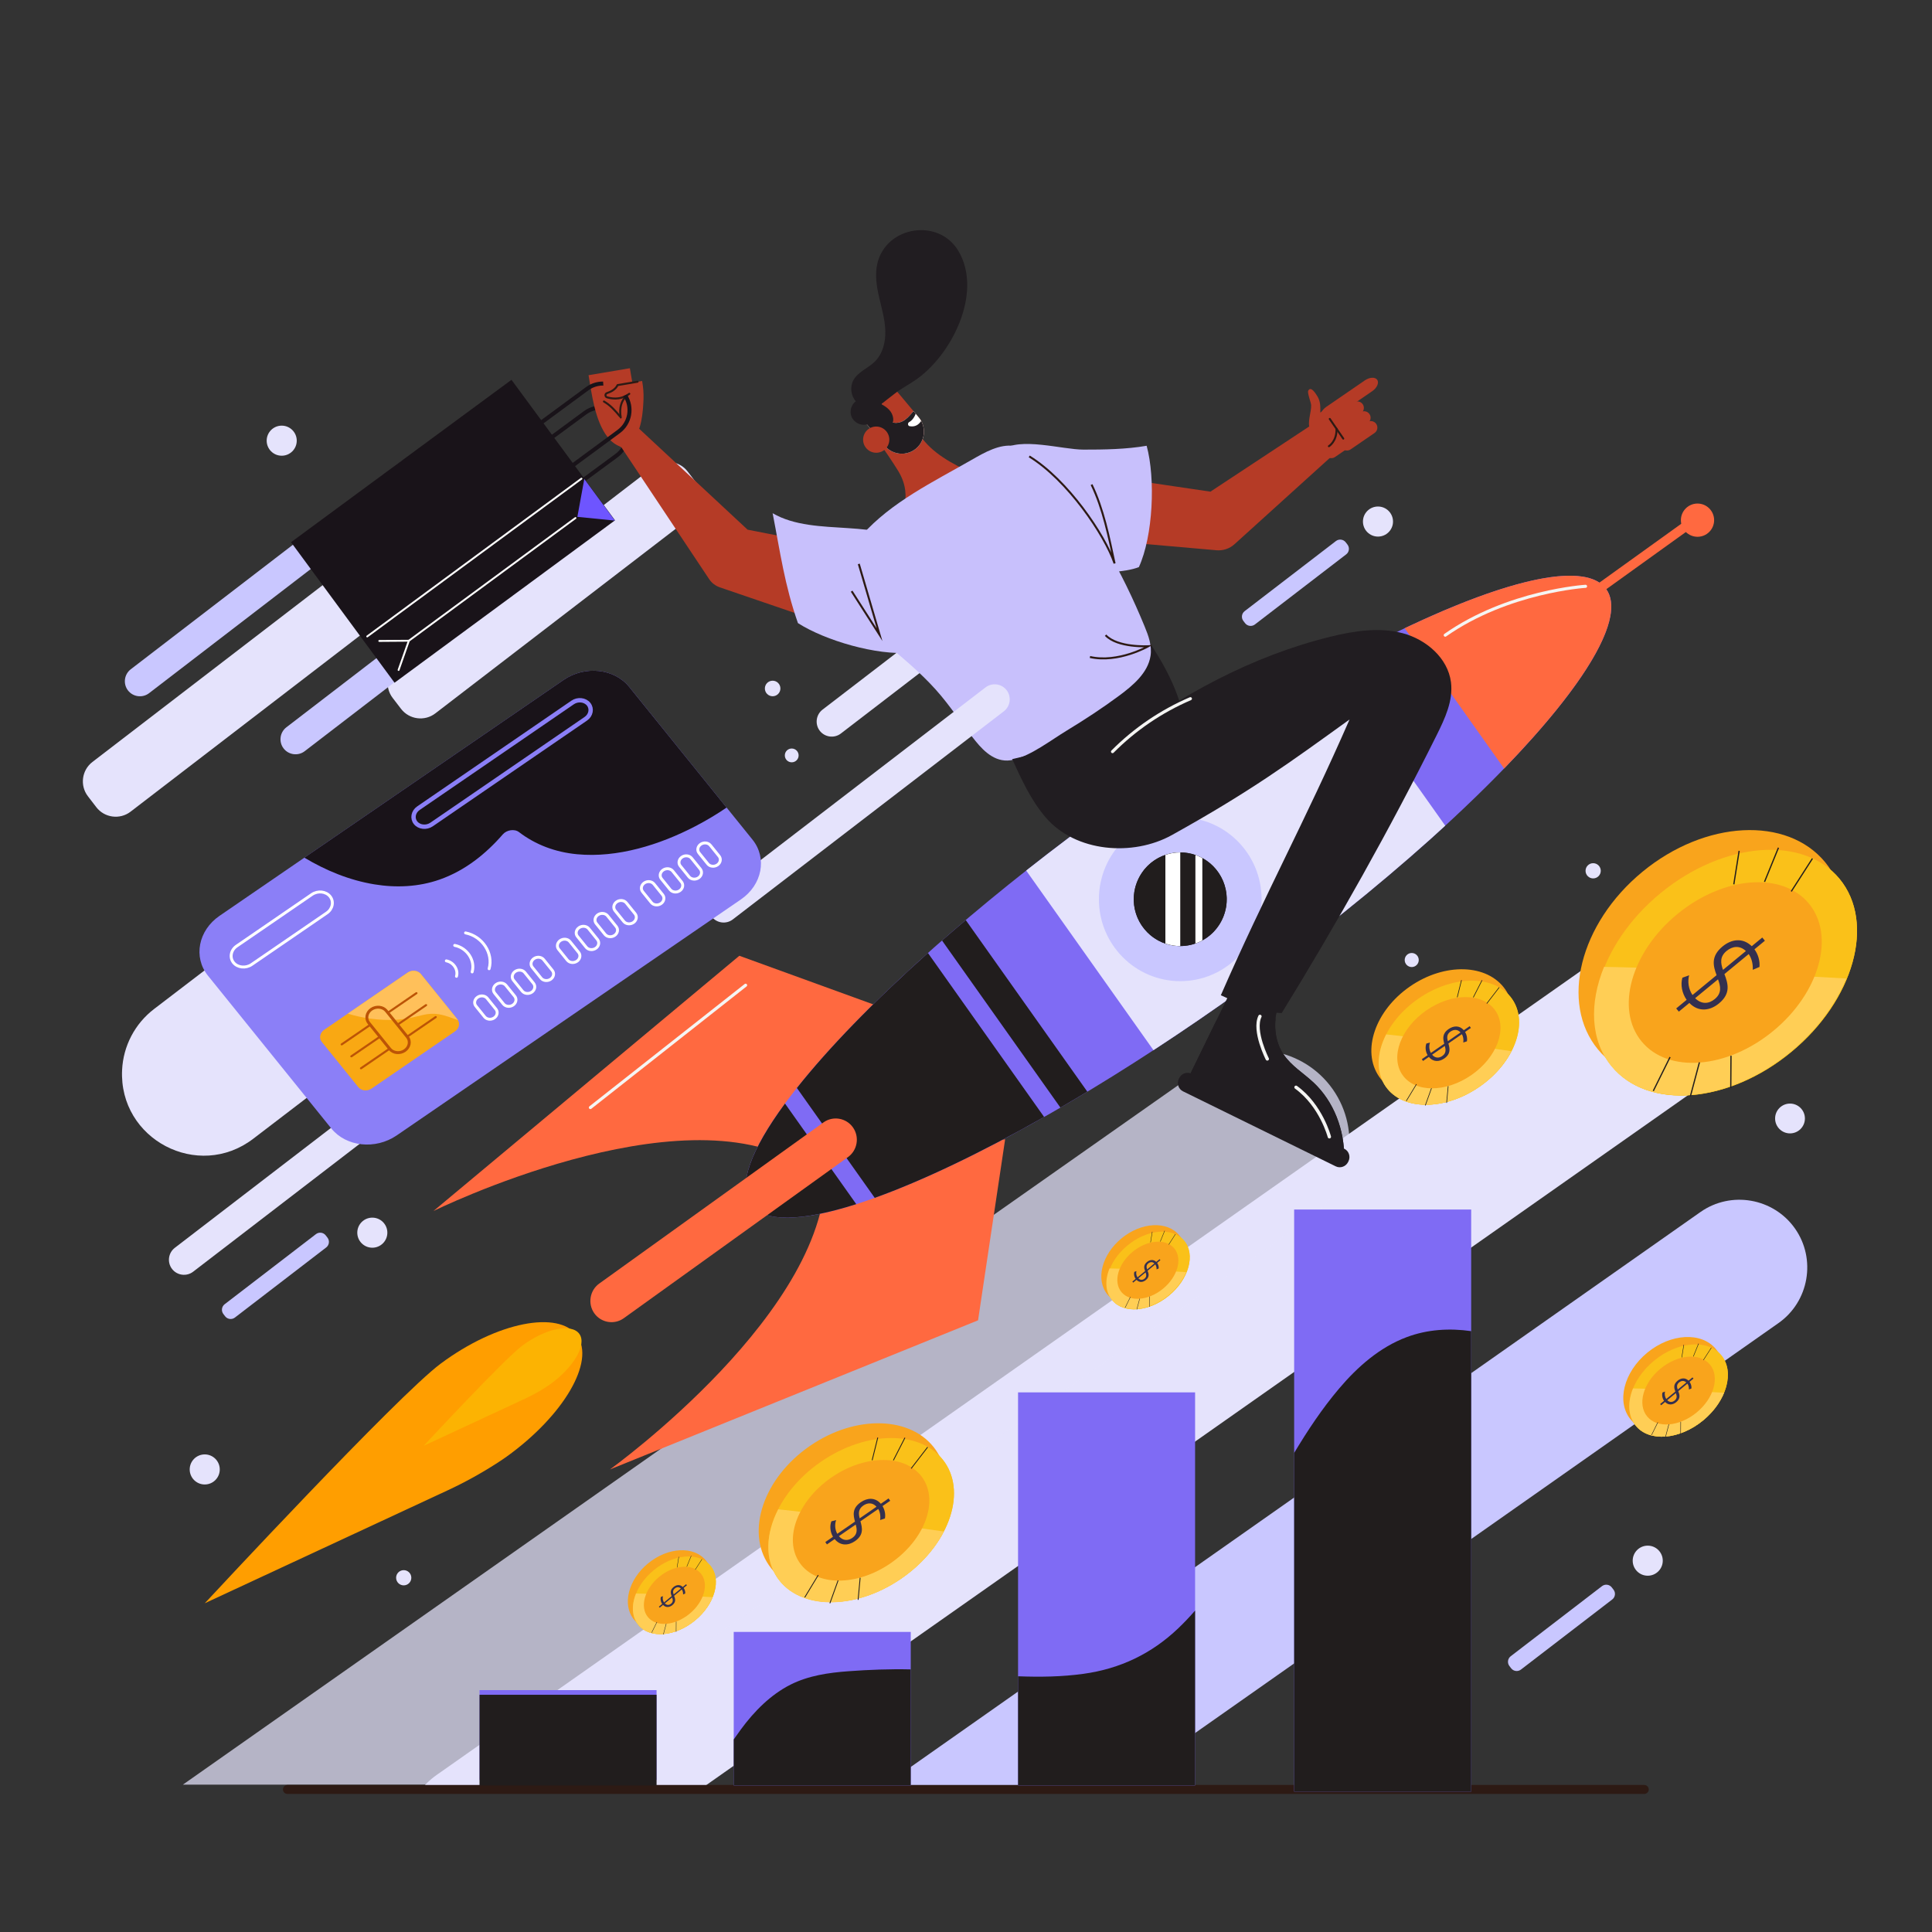 <?xml version="1.0" encoding="utf-8"?>
<!-- Generator: Adobe Illustrator 27.5.0, SVG Export Plug-In . SVG Version: 6.00 Build 0)  -->
<svg version="1.1" xmlns="http://www.w3.org/2000/svg" xmlns:xlink="http://www.w3.org/1999/xlink" x="0px" y="0px"
	 viewBox="0 0 500 500" style="enableBackground:new 0 0 500 500;" xml:space="preserve">
<rect x="0" y="0" width="500" height="500" fill="#333333" stroke="none"/>
<g id="BACKGROUND">
	<rect style="fill: rgba(0,0,0,0);" width="500" height="500"/>
</g>
<g id="OBJECTS">
	<path style="fill:#E5E3FC;" d="M287.766,135.968l-70.15,53.867c-1.7,1.305-4.159,0.982-5.464-0.717v0
		c-1.305-1.7-0.982-4.159,0.717-5.464l70.15-53.867c1.7-1.305,4.159-0.982,5.464,0.717l0,0
		C289.788,132.204,289.465,134.663,287.766,135.968z"/>
	<path style="fill:#E5E3FC;" d="M178.966,133.71l-66.306,50.915c-2.757,2.117-6.744,1.593-8.861-1.163l-2.179-2.838
		c-2.117-2.757-1.593-6.745,1.163-8.862l66.306-50.915c2.757-2.117,6.744-1.593,8.861,1.163l2.179,2.838
		C182.247,127.606,181.723,131.593,178.966,133.71z"/>
	<path style="fill:#E5E3FC;" d="M100.093,159.151l-66.306,50.915c-2.757,2.117-6.745,1.593-8.862-1.163l-2.179-2.838
		c-2.117-2.757-1.593-6.744,1.163-8.861l66.306-50.915c2.757-2.117,6.744-1.593,8.861,1.163l2.179,2.838
		C103.374,153.046,102.85,157.034,100.093,159.151z"/>
	<path style="fill:#C9C7FF;" d="M464.543,317.943L464.543,317.943c-5.554-7.903-16.564-9.826-24.467-4.272l-213.444,149.99h61.092
		L460.272,342.41C468.175,336.856,470.097,325.846,464.543,317.943z"/>
	<path style="fill:#E5E3FC;" d="M461.811,240.072L461.811,240.072c-6.682-9.509-19.93-11.822-29.439-5.14l-319.319,224.39
		c-1.766,1.241-3.283,2.71-4.542,4.338h71.874l276.286-194.15C466.181,262.829,468.493,249.582,461.811,240.072z"/>
	<path style="opacity:0.73;fill:#E5E3FC;" d="M344.921,281.907c-7.546-10.738-22.505-13.35-33.243-5.804L47.329,461.865h83.006
		L339.117,315.15C349.855,307.604,352.467,292.645,344.921,281.907z"/>
	<path style="fill:#E5E3FC;" d="M160.261,195.702c-7.058-9.234-20.388-11.013-29.621-3.955l-90.767,69.382
		c-4.943,3.779-7.97,9.544-8.273,15.759v0c-0.876,17.96,19.653,28.738,33.939,17.818l90.767-69.382
		C165.539,218.265,167.319,204.935,160.261,195.702z"/>
	<path style="fill:none;stroke:#191319;stroke-width:1.048;stroke-linecap:round;stroke-linejoin:round;stroke-miterlimit:10;" d="
		M131.509,130.03L131.509,130.03c-2.243-3.045-1.586-7.371,1.459-9.614l18.469-13.601c3.045-2.243,7.371-1.586,9.614,1.459v0
		c2.243,3.045,1.586,7.371-1.459,9.614l-18.469,13.601C138.078,133.732,133.751,133.075,131.509,130.03z"/>
	<path style="fill:none;stroke:#2D1A14;stroke-width:2.315;stroke-linecap:round;stroke-linejoin:round;stroke-miterlimit:10;" d="
		M74.385,463.111c117.123,0.005,233.914,0.005,351.151,0"/>
	<g>
		<g>
			<g>
				<path style="fill:#FF6940;" d="M235.581,263.415l-44.24-16.064l-79.166,66.061c0,0,63.689-31.386,95.174-12.042L235.581,263.415
					z"/>
				<path style="fill:#FF6940;" d="M260.13,294.836l-7.009,46.864l-95.27,38.591c0,0,57.657-41.437,55.742-78.567L260.13,294.836z"
					/>
				<path style="fill:#7F6BF4;" d="M321.81,255.82c-61.156,43.951-118.265,68.94-127.559,55.821
					c-9.294-13.119,32.742-59.382,93.898-103.333c18.084-12.996,35.809-24.321,52.038-33.514
					c38.704-21.88,68.976-31.546,75.521-22.307s-12.375,34.926-45.507,64.673C356.291,229.625,339.893,242.824,321.81,255.82z"/>
				<path style="fill:#E5E3FC;" d="M298.514,271.787c7.637-4.984,15.432-10.315,23.296-15.967
					c18.083-12.996,34.481-26.195,48.391-38.661c1.299-1.167,2.569-2.325,3.824-3.478l-29.33-41.398
					c-1.491,0.821-2.991,1.653-4.509,2.511c-16.229,9.193-33.954,20.518-52.038,33.514c-7.864,5.652-15.405,11.341-22.568,16.994
					L298.514,271.787z"/>
				<path style="fill:#211D1D;" d="M249.937,238.113c-2.086,1.773-4.144,3.539-6.14,5.29l30.636,43.243
					c2.293-1.332,4.621-2.717,6.964-4.128L249.937,238.113z"/>
				<path style="fill:#211D1D;" d="M226.383,310.007c12.302-4.422,27.302-11.569,43.833-20.941l-30.064-42.434
					c-14.175,12.696-25.764,24.658-33.917,34.936L226.383,310.007z"/>
				<path style="fill:#211D1D;" d="M203.155,285.595c-8.803,11.968-12.311,21.237-8.904,26.046c3.407,4.809,13.25,4.482,27.35-0.009
					L203.155,285.595z"/>
				<path style="fill:#FF6940;" d="M389.257,198.892c20.951-21.638,31.607-39.128,26.451-46.406
					c-5.156-7.278-25.044-2.817-52.173,10.099L389.257,198.892z"/>
				<ellipse style="fill:#C9C7FF;" cx="305.447" cy="232.723" rx="21.05" ry="21.201"/>
				<ellipse style="fill:#211D1D;" cx="305.447" cy="232.723" rx="12.03" ry="12.116"/>
				<path style="fill:#211D1D;" d="M312.433,242.584c-0.413,0.296-0.836,0.561-1.269,0.8c-0.583,0.317-1.181,0.582-1.795,0.79
					c-1.274,0.452-2.6,0.67-3.92,0.665c-1.31,0-2.61-0.213-3.849-0.639c-2.316-0.779-4.421-2.281-5.948-4.437
					c-3.859-5.45-2.6-13.015,2.806-16.901c0.99-0.712,2.048-1.247,3.141-1.616c1.249-0.431,2.554-0.639,3.849-0.639
					c1.336,0,2.662,0.224,3.92,0.665c0.619,0.213,1.217,0.473,1.795,0.795c1.568,0.847,2.971,2.063,4.075,3.621
					C319.098,231.133,317.845,238.698,312.433,242.584z"/>
				<g>
					<path style="fill:#FF9E00;" d="M131.101,376.985c14.8-10.637,22.981-24.649,18.271-31.296
						c-4.71-6.647-20.708-3.649-35.327,7.223c-11.217,8.342-60.289,61.205-60.289,61.205l-0.771,0.811l1.012-0.471l61.904-28.78
						c4.279-1.99,8.601-4.356,12.815-7.081C129.594,378.028,130.417,377.477,131.101,376.985z"/>
					<path style="fill:#FCB302;" d="M142.306,358.309c6.188-4.447,9.608-10.305,7.639-13.085c-1.969-2.779-8.658-1.526-14.77,3.02
						c-4.69,3.488-25.207,25.59-25.207,25.59l-0.322,0.339l0.423-0.197l25.882-12.033c1.789-0.832,3.596-1.821,5.358-2.961
						C141.676,358.745,142.019,358.515,142.306,358.309z"/>
				</g>
				<path style="fill:#FF6940;" d="M407.799,156.676L407.799,156.676c-0.386-0.544-0.259-1.308,0.281-1.696l27.518-19.777
					c0.541-0.389,1.298-0.261,1.684,0.284l0,0c0.386,0.544,0.259,1.307-0.281,1.696l-27.518,19.777
					C408.942,157.348,408.185,157.22,407.799,156.676z"/>
				<path style="fill:#FFFFFF;" d="M305.449,220.607v24.232c-1.31,0-2.61-0.213-3.849-0.639v-22.954
					C302.849,220.815,304.154,220.607,305.449,220.607z"/>
				<path style="fill:#FFFFFF;" d="M311.164,222.067v21.317c-0.583,0.317-1.181,0.582-1.795,0.79v-22.902
					C309.988,221.485,310.587,221.745,311.164,222.067z"/>
				<path style="fill:#FF6940;" d="M443.615,134.618c0,2.376-1.926,4.301-4.301,4.301c-2.375,0-4.301-1.926-4.301-4.301
					c0-2.375,1.926-4.301,4.301-4.301C441.689,130.317,443.615,132.243,443.615,134.618z"/>
			</g>
			<path style="fill:#FF6940;" d="M153.8,339.873L153.8,339.873c-1.747-2.466-1.173-5.923,1.275-7.682l58.037-41.709
				c2.448-1.759,5.88-1.182,7.627,1.284l0,0c1.747,2.466,1.173,5.923-1.275,7.682l-58.037,41.709
				C158.979,342.917,155.547,342.339,153.8,339.873z"/>
		</g>
		<g>
			<g>
				<path style="fill:#B53B26;" d="M226.763,113.782c1.446,1.456,4.477,6.151,5.626,7.995c2.359,3.787,2.115,7.146,1.708,8.786
					c2.124,0.767,6.51-0.377,8.634-1.142c2.124-0.766,3.965-2.291,5.111-4.236c0.313-0.531,0.574-1.089,0.836-1.647
					c0.321-0.684,0.641-1.368,0.962-2.053c-5.049-2.434-10.049-5.524-12.541-10.544c-1.31,0.571-3.288,1.197-4.598,1.769
					c-0.568,0.248-1.141,0.499-1.639,0.868C230.071,114.163,227.659,113.375,226.763,113.782z"/>
				<path style="fill:#211D21;" d="M292.792,159.811c0.157,0.268,18.573,22.316,12.471,35.012
					c-4.822,10.033-12.05,20.995-24.049,18.692c-8.611-1.653-14.743-11.898-19.61-19.164L292.792,159.811z"/>
				<path style="fill:#C8C0FC;" d="M286.168,141.663c3.858,6.534,7.172,13.419,10.061,20.461c0.988,2.406,1.943,4.964,1.524,7.646
					c-0.686,4.384-4.527,7.608-8.071,10.236c-4.39,3.257-8.967,6.249-13.638,9.085c-4.103,2.49-9.057,6.349-13.71,7.512
					c-4.356,1.088-7.529-1.941-9.846-4.797c-3.585-4.42-6.567-9.176-10.389-13.414c-3.982-4.414-8.631-8.255-13.213-12.092
					c-2.824-2.365-5.744-4.679-7.943-7.601c-2.199-2.922-5.19,4.204-4.676,0.416c0.491-3.617,4.244-17.756,6.807-20.636
					c7.62-8.56,18.376-13.724,28.38-19.464c3.46-1.985,7.275-4.159,11.025-3.602c2.859,0.425,5.046,2.373,6.982,4.321
					C275.98,126.293,281.477,133.719,286.168,141.663z"/>
			</g>
			<g>
				<path style="fill:#2D201B;" d="M225.784,106.369c1.58-0.814,3.458-0.032,4.287,1.371c0.83,1.402,0.815,3.237,0.513,4.961
					c-1.76-1.095-3.221-2.132-4.981-3.227c-0.661-0.411-1.405-1.049-1.152-1.864C224.595,107.151,225.357,106.589,225.784,106.369z"
					/>
				<path style="fill:#B53B26;" d="M237.957,108.257c0.038,0.05,0.074,0.1,0.11,0.151c0.018,0.026,0.036,0.052,0.054,0.078
					c0.011,0.016,0.022,0.032,0.033,0.049c0.034,0.05,0.066,0.1,0.097,0.15c0.009,0.015,0.019,0.03,0.028,0.046
					c0.045,0.074,0.089,0.15,0.13,0.226c0.044,0.081,0.086,0.162,0.126,0.245c0.014,0.029,0.028,0.058,0.041,0.088
					c0.008,0.018,0.016,0.035,0.024,0.054c0.033,0.071,0.063,0.142,0.091,0.215c0.071,0.175,0.132,0.352,0.184,0.532
					c0.013,0.043,0.025,0.087,0.036,0.13c0.104,0.392,0.165,0.792,0.185,1.194c0.004,0.087,0.006,0.174,0.007,0.26
					c0,0.047-0.001,0.093-0.001,0.14c-0.002,0.077-0.005,0.155-0.01,0.232c-0.011,0.189-0.032,0.377-0.062,0.564
					c-0.014,0.087-0.03,0.174-0.048,0.261c-0.073,0.354-0.179,0.7-0.318,1.036c-0.104,0.253-0.228,0.499-0.37,0.737
					c-0.031,0.052-0.063,0.104-0.096,0.155c-0.023,0.036-0.047,0.072-0.071,0.108c-0.013,0.02-0.026,0.039-0.039,0.059
					c-0.013,0.018-0.025,0.036-0.038,0.053c-0.04,0.057-0.081,0.113-0.123,0.168c-0.251,0.329-0.542,0.633-0.871,0.909
					c-0.073,0.06-0.145,0.118-0.22,0.175c-0.837,0.632-1.801,1-2.785,1.113c-1.854,0.213-3.779-0.478-5.059-2.009l-0.868-1.039
					l-2.553-3.056l-0.799-0.955l-1.102-1.319c-0.06-0.073-0.119-0.146-0.175-0.221c-0.028-0.037-0.055-0.074-0.082-0.112
					c-0.022-0.03-0.043-0.059-0.063-0.09c-0.021-0.03-0.042-0.061-0.061-0.091c-0.005-0.007-0.01-0.015-0.015-0.022
					c-0.013-0.019-0.025-0.038-0.037-0.057c-0.015-0.022-0.029-0.045-0.043-0.068c-0.009-0.013-0.017-0.028-0.026-0.042
					c-0.021-0.034-0.041-0.068-0.06-0.102c-0.017-0.029-0.033-0.058-0.049-0.087c-0.01-0.017-0.019-0.034-0.029-0.052
					c-0.037-0.068-0.072-0.137-0.106-0.206c-0.02-0.039-0.038-0.079-0.056-0.118c-0.017-0.036-0.033-0.073-0.049-0.11
					c-0.016-0.036-0.031-0.072-0.046-0.109c0-0.001-0.001-0.002-0.001-0.003c-0.015-0.036-0.029-0.073-0.044-0.11
					c-0.014-0.037-0.028-0.074-0.042-0.112c-0.013-0.037-0.027-0.075-0.039-0.112c-0.026-0.076-0.05-0.153-0.072-0.23
					c-0.004-0.015-0.008-0.03-0.012-0.044c-0.018-0.064-0.035-0.128-0.051-0.192c-0.004-0.015-0.007-0.03-0.011-0.045
					c-0.016-0.067-0.03-0.134-0.044-0.201c-0.002-0.011-0.004-0.021-0.006-0.032c-0.384-1.982,0.289-4.114,1.941-5.494
					c1.857-1.552,4.432-1.719,6.44-0.615c0.604,0.332,1.156,0.778,1.623,1.337l5.322,6.368
					C237.841,108.106,237.9,108.181,237.957,108.257z"/>
			</g>
			<g>
				<path style="fill:#211D21;" d="M229.426,108.507c-0.672-0.524-1.15-1.446-1.305-2.311c-0.748-0.238-1.576-0.219-2.337,0.172
					c-0.428,0.22-1.189,0.782-1.332,1.24c-0.254,0.816,0.491,1.453,1.152,1.864c1.76,1.095,3.22,2.133,4.98,3.227
					c0.206-1.177,0.27-2.403,0.031-3.511C230.188,109.022,229.784,108.786,229.426,108.507z"/>
				<path style="fill:#FFFFFF;" d="M237.957,108.257c-0.057-0.076-0.117-0.151-0.178-0.225l-1.357-1.624
					c-0.514,0.549-0.975,1.147-1.524,1.664c-0.801,0.754-1.595,1.233-2.694,1.354c-1.009,0.111-1.999-0.312-2.777-0.919
					c-0.773-0.603-1.29-1.733-1.354-2.694c-0.058-0.87,0.256-2.152,0.919-2.777c0.71-0.669,1.269-1.475,1.993-2.132
					c0.094-0.109,0.195-0.206,0.297-0.302c-0.145-0.098-0.294-0.19-0.447-0.273c-2.008-1.104-4.582-0.937-6.44,0.615
					c-1.651,1.38-2.325,3.512-1.941,5.494c0.002,0.011,0.004,0.021,0.006,0.032c0.014,0.067,0.028,0.134,0.044,0.201
					c0.004,0.015,0.007,0.03,0.011,0.045c0.016,0.064,0.033,0.128,0.051,0.192c0.004,0.015,0.008,0.03,0.012,0.044
					c0.023,0.077,0.046,0.154,0.072,0.23c0.013,0.038,0.026,0.076,0.039,0.113c0.014,0.038,0.028,0.075,0.042,0.112
					c0.015,0.037,0.029,0.073,0.044,0.11c0,0.001,0.001,0.002,0.001,0.003c0.015,0.036,0.03,0.073,0.046,0.109
					c0.016,0.037,0.032,0.074,0.049,0.11c0.018,0.039,0.037,0.079,0.056,0.118c0.033,0.07,0.068,0.138,0.106,0.206
					c0.009,0.018,0.019,0.035,0.028,0.052c0.016,0.029,0.032,0.059,0.049,0.087c0.02,0.034,0.04,0.068,0.06,0.102
					c0.008,0.014,0.017,0.028,0.026,0.042c0.014,0.023,0.028,0.046,0.043,0.068c0.012,0.019,0.024,0.038,0.037,0.057
					c0.004,0.007,0.009,0.015,0.015,0.022c0.02,0.031,0.04,0.062,0.061,0.091c0.02,0.03,0.041,0.06,0.063,0.09
					c0.027,0.037,0.055,0.075,0.082,0.112c0.056,0.074,0.115,0.148,0.175,0.221l1.102,1.319l0.799,0.955l2.553,3.056l0.868,1.039
					c1.279,1.531,3.205,2.222,5.059,2.009c0.984-0.113,1.949-0.48,2.785-1.113c0.074-0.056,0.147-0.114,0.22-0.175
					c0.329-0.275,0.62-0.58,0.871-0.909c0.043-0.055,0.083-0.111,0.123-0.168c0.013-0.018,0.025-0.035,0.038-0.053
					c0.013-0.019,0.027-0.039,0.039-0.059c0.025-0.035,0.048-0.072,0.071-0.108c0.033-0.051,0.065-0.102,0.096-0.155
					c0.142-0.238,0.265-0.484,0.37-0.737c0.139-0.335,0.245-0.682,0.318-1.036c0.018-0.086,0.034-0.173,0.048-0.261
					c0.03-0.187,0.051-0.375,0.062-0.564c0.005-0.077,0.008-0.154,0.01-0.232c0.001-0.047,0.001-0.093,0.001-0.14
					c0-0.086-0.003-0.173-0.007-0.26c-0.02-0.401-0.081-0.801-0.185-1.194c-0.012-0.043-0.024-0.087-0.036-0.13
					c-0.052-0.18-0.113-0.358-0.184-0.532c-0.029-0.073-0.059-0.144-0.092-0.215c-0.008-0.018-0.016-0.036-0.024-0.054
					c-0.014-0.029-0.027-0.058-0.042-0.088c-0.04-0.082-0.082-0.164-0.126-0.245c-0.041-0.076-0.085-0.151-0.13-0.226
					c-0.009-0.015-0.019-0.03-0.028-0.046c-0.031-0.051-0.063-0.101-0.097-0.15c-0.01-0.017-0.022-0.033-0.033-0.049
					c-0.018-0.026-0.036-0.052-0.054-0.078C238.032,108.357,237.995,108.307,237.957,108.257z"/>
				<path style="fill:#211D21;" d="M238.912,110.22c-0.012-0.043-0.024-0.087-0.036-0.13c-0.052-0.18-0.113-0.357-0.184-0.532
					c-0.029-0.073-0.059-0.144-0.092-0.215c-0.008-0.018-0.016-0.036-0.025-0.054c-0.013-0.029-0.027-0.058-0.041-0.088
					c-0.04-0.082-0.082-0.164-0.126-0.245c-0.004-0.007-0.008-0.013-0.011-0.02c-0.637,0.984-1.576,1.627-2.993,1.36
					c-0.489-0.092-0.541-0.815-0.136-1.04c0.6-0.333,1.023-0.82,1.359-1.414c0.139-0.246,0.254-0.502,0.352-0.767l-0.558-0.667
					c-0.514,0.549-0.975,1.147-1.524,1.664c-0.801,0.755-1.595,1.233-2.695,1.354c-1.009,0.111-1.999-0.312-2.777-0.919
					c-0.773-0.603-1.29-1.733-1.354-2.694c-0.058-0.87,0.255-2.152,0.919-2.777c0.71-0.669,1.269-1.475,1.993-2.132
					c0.094-0.109,0.195-0.206,0.297-0.302c-0.145-0.098-0.294-0.19-0.447-0.273c-2.008-1.104-4.582-0.937-6.44,0.615
					c-1.651,1.38-2.325,3.512-1.941,5.494c0.002,0.011,0.004,0.021,0.006,0.032c0.014,0.067,0.028,0.134,0.044,0.201
					c0.004,0.015,0.007,0.03,0.011,0.045c0.016,0.064,0.033,0.128,0.051,0.192c0.004,0.015,0.008,0.03,0.012,0.044
					c0.022,0.077,0.046,0.154,0.072,0.23c0.013,0.038,0.026,0.075,0.039,0.113c0.014,0.037,0.028,0.075,0.042,0.112
					c0.014,0.037,0.029,0.073,0.044,0.11c0,0.001,0.001,0.002,0.001,0.003c0.015,0.036,0.03,0.073,0.046,0.109
					c0.016,0.037,0.033,0.073,0.049,0.11c0.018,0.039,0.037,0.079,0.056,0.118c0.034,0.07,0.069,0.138,0.106,0.206
					c0.009,0.018,0.019,0.035,0.029,0.052c0.016,0.029,0.032,0.059,0.049,0.087c0.02,0.035,0.04,0.069,0.06,0.102
					c0.009,0.014,0.017,0.028,0.026,0.042c0.014,0.023,0.028,0.046,0.043,0.068c0.012,0.019,0.024,0.038,0.036,0.057
					c0.004,0.007,0.009,0.015,0.015,0.022c0.02,0.031,0.04,0.062,0.061,0.091c0.02,0.03,0.041,0.06,0.063,0.09
					c0.027,0.037,0.055,0.075,0.082,0.112c0.056,0.074,0.115,0.148,0.175,0.221l1.102,1.319l0.799,0.955l2.553,3.056l0.868,1.039
					c1.279,1.531,3.205,2.222,5.059,2.009c0.984-0.113,1.949-0.48,2.785-1.113c0.074-0.056,0.147-0.114,0.22-0.174
					c0.329-0.276,0.62-0.58,0.871-0.909c0.043-0.055,0.083-0.111,0.123-0.168c0.013-0.018,0.025-0.035,0.038-0.053
					c0.014-0.019,0.027-0.039,0.039-0.059c0.025-0.035,0.048-0.072,0.071-0.108c0.033-0.051,0.065-0.102,0.096-0.155
					c0.142-0.238,0.265-0.484,0.369-0.737c0.139-0.335,0.245-0.682,0.319-1.036c0.018-0.087,0.034-0.173,0.048-0.26
					c0.03-0.187,0.051-0.375,0.062-0.564c0.005-0.077,0.008-0.155,0.01-0.232c0.001-0.047,0.001-0.093,0.001-0.14
					c-0.001-0.086-0.003-0.173-0.007-0.26C239.078,111.013,239.016,110.613,238.912,110.22z"/>
			</g>
			<g>
				<g>
					<path style="fill:#B53B26;" d="M224.62,165.106l-37.005-12.65l-1.317-0.45c-1.181-0.404-2.135-1.174-2.777-2.139
						l-23.557-35.376c-0.978-1.469-0.58-3.453,0.889-4.431c1.256-0.837,2.891-0.665,3.949,0.321l31.106,28.963l-4.094-2.589
						l38.38,7.508c5.861,1.146,9.683,6.827,8.536,12.688c-1.146,5.861-6.827,9.683-12.688,8.536
						C225.574,165.395,225.061,165.253,224.62,165.106z"/>
				</g>
				<path style="fill:#B53B26;" d="M163.365,113.848c2.753-1.56,3.056-7.736,3.174-10.504c0.07-1.649-0.087-3.137-0.355-4.752
					l-2.542,0.428l-0.628-3.724L152.319,97.1c0.793,4.706,1.652,11.893,4.949,16.044c1.998,2.515,4.483,2.917,7.117,3.663
					L163.365,113.848z"/>
				
					<path style="fill:none;stroke:#2D1A14;stroke-width:0.514;stroke-linecap:round;stroke-linejoin:round;stroke-miterlimit:10;" d="
					M165.001,98.791l-5.173,0.872c-0.49,1.058-1.589,1.692-2.75,2.075c-0.525,0.173-0.501,0.938,0.031,1.091
					c1.959,0.565,3.94,0.427,5.752-0.916c-2.151,1.358-2.654,3.806-2.212,6.133"/>
				
					<path style="fill:none;stroke:#2D1A14;stroke-width:0.514;stroke-linecap:round;stroke-linejoin:round;stroke-miterlimit:10;" d="
					M160.422,107.736c-1.221-1.468-2.465-2.877-4.123-3.826"/>
			</g>
			<g>
				<path style="fill:#B53B26;" d="M291.844,124.078l23.975,3.539l-5.407,1.503l34.032-22.456c1.992-1.314,4.672-0.765,5.986,1.227
					c1.191,1.805,0.85,4.176-0.707,5.583l-30.229,27.362c-1.316,1.191-3.007,1.708-4.647,1.57l-0.76-0.067l-24.142-2.118
					c-4.473-0.392-7.781-4.337-7.389-8.81c0.392-4.473,4.337-7.781,8.81-7.389C291.52,124.035,291.695,124.057,291.844,124.078z"/>
			</g>
			<path style="fill:#C8C0FC;" d="M237.928,142.318c-9.816-8.883-26.784-2.989-37.97-9.497c1.98,10.152,3.079,18.544,6.55,28.438
				c7.142,4.557,20.397,8.391,28.922,7.652C239.054,161.981,245.286,152.727,237.928,142.318z"/>
			<path style="fill:#C8C0FC;" d="M259.373,116.467c4.494-3.462,15.556-0.118,20.988-0.107c5.367,0.01,11.156-0.085,16.391-0.996
				c2.312,8.465,1.681,23.341-2.012,31.405c-6.903,2.718-26.975,1.201-33.259-0.888L259.373,116.467z"/>
			<path style="fill:none;stroke:#2D1A14;stroke-width:0.514;stroke-miterlimit:10;" d="M266.366,118.116
				c9.939,6.107,19.549,20.291,22.089,27.701c-1.472-6.846-2.91-14.113-5.958-20.405"/>
			<path style="fill:none;stroke:#2D1A14;stroke-width:0.514;stroke-miterlimit:10;" d="M282.077,170.027
				c7.337,1.656,15.103-2.779,15.103-2.779s-7.987,0.441-11.056-2.864"/>
			<polyline style="fill:none;stroke:#2D1A14;stroke-width:0.514;stroke-miterlimit:10;" points="220.404,152.996 227.624,164.26 
				222.253,145.943 			"/>
			<g>
				<path style="fill:#B53B26;" d="M339.02,110.931c-0.768-1.44,0.377-4.371,0.306-6.055c-0.029-0.707-1.042-3.21-0.759-3.757
					c0.684-1.321,1.923,0.722,2.349,1.404c0.863,1.381,0.798,2.725,0.78,4.254l7.531-5.168l6.585,9.597l-10.319,7.081
					c-1.95,1.338-5.469-2.307-4.606-4.893C340.225,112.767,339.472,111.78,339.02,110.931z"/>
				<path style="fill:#B53B26;" d="M345.162,108.075l9.973-6.843c1.237-0.849,1.818-2.17,1.292-2.937l0,0
					c-0.526-0.767-1.968-0.7-3.205,0.149l-9.973,6.843c-1.237,0.849-1.818,2.17-1.292,2.937l0,0
					C342.483,108.991,343.925,108.924,345.162,108.075z"/>
				<path style="fill:#B53B26;" d="M346.054,111.208l6.182-4.242c0.767-0.526,0.964-1.584,0.437-2.351l0,0
					c-0.526-0.767-1.584-0.964-2.351-0.438l-6.182,4.242c-0.767,0.526-0.964,1.584-0.438,2.351l0,0
					C344.23,111.537,345.287,111.734,346.054,111.208z"/>
				<path style="fill:#B53B26;" d="M347.801,113.753l6.182-4.242c0.767-0.526,0.964-1.584,0.437-2.351l0,0
					c-0.526-0.767-1.584-0.964-2.351-0.438l-6.182,4.242c-0.767,0.526-0.964,1.584-0.437,2.351l0,0
					C345.976,114.082,347.034,114.279,347.801,113.753z"/>
				<path style="fill:#B53B26;" d="M349.548,116.299l6.182-4.242c0.767-0.526,0.964-1.584,0.438-2.351l0,0
					c-0.526-0.767-1.584-0.964-2.351-0.437l-6.182,4.242c-0.767,0.526-0.964,1.584-0.437,2.351l0,0
					C347.723,116.628,348.781,116.825,349.548,116.299z"/>
			</g>
			
				<line style="fill:none;stroke:#2D1A14;stroke-width:0.514;stroke-linecap:round;stroke-linejoin:round;stroke-miterlimit:10;" x1="344.141" y1="108.42" x2="347.635" y2="113.511"/>
			
				<path style="fill:none;stroke:#2D1A14;stroke-width:0.514;stroke-linecap:round;stroke-linejoin:round;stroke-miterlimit:10;" d="
				M343.916,115.479c0,0,2.077-1.238,1.972-4.514"/>
			<path style="fill:#B53B26;" d="M224.16,115.957c1.202,1.438,3.341,1.629,4.779,0.428c1.438-1.202,1.629-3.341,0.428-4.779
				c-1.202-1.438-3.341-1.629-4.779-0.428C223.15,112.38,222.958,114.52,224.16,115.957z"/>
			<path style="fill:#211D21;" d="M231.165,108.379c0.047,0.542-0.062,1.179-0.535,1.447c-0.759,0.431-1.584-0.406-2.404-0.705
				c-1.407-0.514-2.853,0.629-4.342,0.799c-1.464,0.167-2.985-0.744-3.528-2.114c-0.543-1.37-0.06-3.076,1.122-3.957
				c-1.295-1.462-1.553-3.752-0.614-5.466c1.186-2.166,3.798-3.079,5.553-4.816c2.07-2.048,2.805-5.135,2.701-8.044
				c-0.104-2.91-0.942-5.734-1.595-8.572c-0.653-2.837-1.124-5.804-0.491-8.646c2.18-9.789,15.945-12.04,21.054-3.275
				c6.366,10.919-1.96,27.181-11.387,33.478c-1.408,0.94-2.883,1.77-4.294,2.704c-0.396,0.262-4.323,3.377-4.333,3.372
				C229.609,105.418,230.997,106.457,231.165,108.379z"/>
		</g>
		<path style="fill:#211D21;" d="M261.956,196.459c2.406,5.277,4.86,10.629,8.625,15.04c7.778,9.111,22.641,10.202,32.702,4.614
			c20.434-11.349,30.683-18.885,45.978-29.912c-11.433,26.182-21.874,45.184-33.307,71.366c5.03,2.379,10.192,4.428,15.754,4.615
			c14.263-23.194,27.986-47.583,40.116-71.96c2.136-4.292,4.295-8.919,3.685-13.674c-0.801-6.242-6.404-11.058-12.486-12.67
			c-6.083-1.612-12.543-0.604-18.655,0.892c-20.276,4.962-39.002,15.158-55.663,27.734
			C281.257,190.934,269.388,194.817,261.956,196.459z"/>
		<g>
			<path style="fill:#211D21;" d="M332.601,256.731c-3.268,4.816-3.459,11.607-0.454,16.095c2.037,3.042,5.228,4.913,7.852,7.384
				c5.119,4.821,8.044,12.16,7.868,19.734l-40.788-20.032l14.261-29.21L332.601,256.731z"/>
			<path style="fill:#211D21;" d="M339.999,280.21c-2.623-2.471-5.814-4.341-7.852-7.384c-1.742-2.601-2.41-5.975-2.028-9.29
				c-1.438,0.885-2.858,1.805-4.331,2.615c-1.426,0.785-2.935,1.483-4.502,1.715c-1.575,0.233-3.075-0.132-4.307-1.077
				c-0.908-0.696-1.613-1.641-2.183-2.683l-7.717,15.806l40.788,20.032C348.044,292.37,345.118,285.031,339.999,280.21z"/>
			<path style="fill:#211D21;" d="M345.689,301.849l-39.535-19.416c-1.177-0.578-1.661-2.034-1.074-3.236l0.09-0.185
				c0.587-1.201,2.03-1.711,3.207-1.133l39.535,19.416c1.177,0.578,1.661,2.034,1.074,3.236l-0.09,0.185
				C348.31,301.918,346.866,302.428,345.689,301.849z"/>
			
				<path style="fill:none;stroke:#F5F5F3;stroke-width:0.863;stroke-linecap:round;stroke-linejoin:round;stroke-miterlimit:10;" d="
				M344.04,294.205c0,0-2.113-8.113-8.636-12.822"/>
			
				<path style="fill:none;stroke:#F5F5F3;stroke-width:0.863;stroke-linecap:round;stroke-linejoin:round;stroke-miterlimit:10;" d="
				M327.976,274.053c0,0-3.707-7.279-1.902-11.019"/>
		</g>
		
			<path style="fill:none;stroke:#F5F5F3;stroke-width:0.8;stroke-linecap:round;stroke-linejoin:round;stroke-miterlimit:10;" d="
			M308.076,180.82c-7.514,3.222-14.4,7.902-20.16,13.703"/>
		
			<path style="fill:none;stroke:#F5F5F3;stroke-width:0.8;stroke-linecap:round;stroke-linejoin:round;stroke-miterlimit:10;" d="
			M410.34,151.737c0,0-20.076,1.247-36.314,12.647"/>
		
			<line style="fill:none;stroke:#F5F5F3;stroke-width:0.8;stroke-linecap:round;stroke-linejoin:round;stroke-miterlimit:10;" x1="152.788" y1="286.634" x2="192.964" y2="254.975"/>
	</g>
	<path style="fill:#C9C7FF;" d="M149.007,140.541l-70.15,53.867c-1.7,1.305-4.159,0.982-5.464-0.717l0,0
		c-1.305-1.7-0.982-4.159,0.717-5.464l70.15-53.867c1.7-1.305,4.159-0.982,5.464,0.717h0
		C151.029,136.777,150.707,139.236,149.007,140.541z"/>
	<path style="fill:#C9C7FF;" d="M108.729,125.528l-70.15,53.867c-1.7,1.305-4.159,0.982-5.464-0.717l0,0
		c-1.305-1.7-0.982-4.159,0.717-5.464l70.15-53.867c1.7-1.305,4.159-0.982,5.464,0.717l0,0
		C110.752,121.764,110.429,124.223,108.729,125.528z"/>
	<path style="fill:#C9C7FF;" d="M348.394,143.469l-23.631,18.146c-0.788,0.605-1.927,0.455-2.531-0.332l-0.451-0.587
		c-0.605-0.788-0.455-1.927,0.332-2.531l23.631-18.146c0.788-0.605,1.927-0.455,2.531,0.332l0.451,0.587
		C349.331,141.725,349.181,142.865,348.394,143.469z"/>
	<path style="fill:#C9C7FF;" d="M417.248,413.94l-23.631,18.146c-0.788,0.605-1.927,0.455-2.531-0.332l-0.451-0.587
		c-0.605-0.788-0.455-1.927,0.332-2.531l23.631-18.146c0.788-0.605,1.927-0.455,2.531,0.332l0.451,0.587
		C418.185,412.197,418.036,413.336,417.248,413.94z"/>
	<path style="fill:#C9C7FF;" d="M84.421,322.838L60.79,340.984c-0.787,0.605-1.927,0.455-2.531-0.332l-0.451-0.587
		c-0.605-0.788-0.455-1.927,0.332-2.531l23.631-18.146c0.788-0.605,1.927-0.455,2.531,0.332l0.451,0.587
		C85.358,321.094,85.208,322.233,84.421,322.838z"/>
	<path style="fill:#E5E3FC;" d="M120.135,275.251l-70.15,53.867c-1.7,1.305-4.159,0.982-5.464-0.717l0,0
		c-1.305-1.7-0.982-4.159,0.717-5.464l70.15-53.867c1.7-1.305,4.159-0.982,5.464,0.717l0,0
		C122.158,271.487,121.835,273.946,120.135,275.251z"/>
	<path style="fill:#E5E3FC;" d="M259.797,184.082l-70.15,53.867c-1.7,1.305-4.159,0.983-5.464-0.717l0,0
		c-1.305-1.7-0.982-4.159,0.717-5.464l70.15-53.867c1.7-1.305,4.159-0.982,5.464,0.717l0,0
		C261.819,180.318,261.496,182.777,259.797,184.082z"/>
	<g>
		<g>
			<path style="fill:#8B7FF7;" d="M191.741,232.78l-89.056,61.053c-5.511,3.778-13.106,2.968-16.963-1.81l-31.899-39.515
				c-3.857-4.778-2.516-11.715,2.995-15.493l89.056-61.053c5.511-3.778,13.106-2.968,16.963,1.81l31.899,39.515
				C198.593,222.066,197.252,229.002,191.741,232.78z"/>
			<path style="fill:#191319;" d="M96.938,228.877c5.562,0.909,11.367,0.671,16.835-1.245c6.614-2.318,11.986-6.674,16.361-11.706
				c0.987-1.135,2.994-1.487,4.183-0.579c4.254,3.247,9.361,5.191,15.018,5.729c10.457,0.995,21.394-2.439,30.641-7.259
				c2.766-1.442,5.476-3.051,8.068-4.819l-25.208-31.227c-3.857-4.778-11.452-5.589-16.963-1.81l-67.102,46.002
				C84.311,225.279,90.414,227.81,96.938,228.877z"/>
			<path style="fill:#F9A813;" d="M117.748,266.926l-21.572,14.789c-1.121,0.768-2.666,0.604-3.45-0.368l-9.433-11.685
				c-0.785-0.972-0.512-2.383,0.609-3.151l21.572-14.789c1.121-0.768,2.666-0.604,3.45,0.368l9.433,11.685
				C119.142,264.746,118.869,266.157,117.748,266.926z"/>
			<path style="fill:#FFC05A;" d="M92.708,263.047c4.191,0.942,8.945,1.287,13.308,0.427c2.567-0.506,4.801-1.441,7.443-1.004
				c1.79,0.296,3.422,0.942,5.071,1.556c-0.051-0.086-0.106-0.171-0.171-0.252l-9.433-11.685c-0.785-0.972-2.329-1.137-3.45-0.368
				l-15.462,10.6C90.96,262.626,91.889,262.863,92.708,263.047z"/>
			
				<path style="fill:none;stroke:#BC5406;stroke-width:0.753;stroke-linecap:round;stroke-linejoin:round;stroke-miterlimit:10;" d="
				M104.745,271.885L104.745,271.885c-1.249,0.856-2.986,0.671-3.861-0.412l-5.45-6.751c-0.874-1.083-0.567-2.67,0.682-3.526l0,0
				c1.249-0.856,2.986-0.671,3.861,0.412l5.45,6.751C106.3,269.442,105.994,271.029,104.745,271.885z"/>
			<g>
				<path style="fill:#BC5406;" d="M95.921,265.481l-7.3,5.005c-0.134,0.092-0.32,0.072-0.414-0.044h0
					c-0.094-0.116-0.061-0.286,0.073-0.378l7.3-5.005c0.134-0.092,0.32-0.072,0.414,0.044l0,0
					C96.088,265.219,96.055,265.389,95.921,265.481z"/>
				<path style="fill:#BC5406;" d="M98.419,268.575l-7.3,5.005c-0.134,0.092-0.32,0.072-0.414-0.044l0,0
					c-0.094-0.116-0.061-0.286,0.073-0.378l7.3-5.005c0.134-0.092,0.32-0.072,0.414,0.044l0,0
					C98.585,268.313,98.552,268.483,98.419,268.575z"/>
				<path style="fill:#BC5406;" d="M100.916,271.669l-7.3,5.005c-0.134,0.092-0.32,0.072-0.414-0.044l0,0
					c-0.094-0.116-0.061-0.286,0.073-0.378l7.3-5.005c0.134-0.092,0.32-0.072,0.414,0.044l0,0
					C101.083,271.408,101.05,271.578,100.916,271.669z"/>
			</g>
			<g>
				<path style="fill:#BC5406;" d="M107.926,257.251l-7.3,5.005c-0.134,0.092-0.32,0.072-0.414-0.044l0,0
					c-0.094-0.116-0.061-0.286,0.073-0.378l7.3-5.005c0.134-0.092,0.32-0.072,0.414,0.044l0,0
					C108.092,256.99,108.059,257.159,107.926,257.251z"/>
				<path style="fill:#BC5406;" d="M110.423,260.345l-7.3,5.005c-0.134,0.092-0.32,0.072-0.414-0.044l0,0
					c-0.094-0.116-0.061-0.286,0.073-0.378l7.3-5.005c0.134-0.092,0.32-0.072,0.414,0.044l0,0
					C110.59,260.084,110.557,260.254,110.423,260.345z"/>
				<path style="fill:#BC5406;" d="M112.921,263.439l-7.3,5.005c-0.134,0.092-0.32,0.072-0.414-0.044l0,0
					c-0.094-0.116-0.061-0.286,0.073-0.378l7.3-5.005c0.134-0.092,0.32-0.072,0.414,0.044l0,0
					C113.088,263.178,113.055,263.348,112.921,263.439z"/>
			</g>
			<g>
				
					<path style="fill:none;stroke:#FFFFFF;stroke-width:0.753;stroke-linecap:round;stroke-linejoin:round;stroke-miterlimit:10;" d="
					M127.909,263.432L127.909,263.432c-0.803,0.551-1.92,0.431-2.482-0.265l-2.271-2.813c-0.562-0.696-0.365-1.716,0.438-2.267l0,0
					c0.803-0.55,1.92-0.431,2.482,0.265l2.271,2.813C128.91,261.862,128.712,262.882,127.909,263.432z"/>
				
					<path style="fill:none;stroke:#FFFFFF;stroke-width:0.753;stroke-linecap:round;stroke-linejoin:round;stroke-miterlimit:10;" d="
					M132.776,260.096L132.776,260.096c-0.803,0.551-1.92,0.431-2.482-0.265l-2.271-2.813c-0.562-0.696-0.365-1.716,0.438-2.267l0,0
					c0.803-0.551,1.92-0.431,2.482,0.265l2.271,2.813C133.776,258.525,133.579,259.545,132.776,260.096z"/>
				
					<path style="fill:none;stroke:#FFFFFF;stroke-width:0.753;stroke-linecap:round;stroke-linejoin:round;stroke-miterlimit:10;" d="
					M137.643,256.759L137.643,256.759c-0.803,0.551-1.92,0.431-2.482-0.265l-2.271-2.813c-0.562-0.696-0.365-1.716,0.438-2.267l0,0
					c0.803-0.55,1.92-0.431,2.482,0.265l2.271,2.813C138.643,255.189,138.446,256.209,137.643,256.759z"/>
				
					<path style="fill:none;stroke:#FFFFFF;stroke-width:0.753;stroke-linecap:round;stroke-linejoin:round;stroke-miterlimit:10;" d="
					M142.51,253.423L142.51,253.423c-0.803,0.551-1.92,0.431-2.482-0.265l-2.271-2.813c-0.562-0.696-0.365-1.716,0.438-2.267l0,0
					c0.803-0.55,1.92-0.431,2.482,0.265l2.271,2.813C143.51,251.852,143.313,252.872,142.51,253.423z"/>
			</g>
			<g>
				
					<path style="fill:none;stroke:#FFFFFF;stroke-width:0.753;stroke-linecap:round;stroke-linejoin:round;stroke-miterlimit:10;" d="
					M149.323,248.752L149.323,248.752c-0.803,0.55-1.92,0.431-2.482-0.265l-2.271-2.813c-0.562-0.696-0.365-1.716,0.438-2.267l0,0
					c0.803-0.55,1.92-0.431,2.482,0.265l2.271,2.813C150.323,247.181,150.126,248.201,149.323,248.752z"/>
				
					<path style="fill:none;stroke:#FFFFFF;stroke-width:0.753;stroke-linecap:round;stroke-linejoin:round;stroke-miterlimit:10;" d="
					M154.19,245.415L154.19,245.415c-0.803,0.55-1.92,0.431-2.482-0.265l-2.271-2.813c-0.562-0.696-0.365-1.716,0.438-2.267l0,0
					c0.803-0.551,1.92-0.431,2.482,0.265l2.271,2.813C155.19,243.845,154.993,244.865,154.19,245.415z"/>
				
					<path style="fill:none;stroke:#FFFFFF;stroke-width:0.753;stroke-linecap:round;stroke-linejoin:round;stroke-miterlimit:10;" d="
					M159.057,242.079L159.057,242.079c-0.803,0.551-1.92,0.431-2.482-0.265l-2.271-2.813c-0.562-0.696-0.365-1.716,0.438-2.267l0,0
					c0.803-0.55,1.92-0.431,2.482,0.265l2.271,2.813C160.057,240.508,159.86,241.529,159.057,242.079z"/>
				
					<path style="fill:none;stroke:#FFFFFF;stroke-width:0.753;stroke-linecap:round;stroke-linejoin:round;stroke-miterlimit:10;" d="
					M163.923,238.743L163.923,238.743c-0.803,0.551-1.92,0.431-2.482-0.265l-2.271-2.813c-0.562-0.696-0.365-1.716,0.438-2.267l0,0
					c0.803-0.551,1.92-0.431,2.482,0.265l2.271,2.813C164.923,237.172,164.726,238.192,163.923,238.743z"/>
			</g>
			<g>
				
					<path style="fill:none;stroke:#FFFFFF;stroke-width:0.753;stroke-linecap:round;stroke-linejoin:round;stroke-miterlimit:10;" d="
					M171.061,233.849L171.061,233.849c-0.803,0.55-1.92,0.431-2.482-0.265l-2.271-2.813c-0.562-0.696-0.365-1.716,0.438-2.267l0,0
					c0.803-0.55,1.92-0.431,2.482,0.265l2.271,2.813C172.061,232.279,171.864,233.299,171.061,233.849z"/>
				
					<path style="fill:none;stroke:#FFFFFF;stroke-width:0.753;stroke-linecap:round;stroke-linejoin:round;stroke-miterlimit:10;" d="
					M175.928,230.513L175.928,230.513c-0.803,0.551-1.92,0.431-2.482-0.265l-2.271-2.813c-0.562-0.696-0.365-1.716,0.438-2.267l0,0
					c0.803-0.55,1.92-0.431,2.482,0.265l2.271,2.813C176.928,228.942,176.731,229.962,175.928,230.513z"/>
				
					<path style="fill:none;stroke:#FFFFFF;stroke-width:0.753;stroke-linecap:round;stroke-linejoin:round;stroke-miterlimit:10;" d="
					M180.795,227.176L180.795,227.176c-0.803,0.551-1.92,0.431-2.482-0.265l-2.271-2.813c-0.562-0.696-0.365-1.716,0.438-2.267h0
					c0.803-0.551,1.92-0.431,2.482,0.265l2.271,2.813C181.795,225.606,181.598,226.626,180.795,227.176z"/>
				
					<path style="fill:none;stroke:#FFFFFF;stroke-width:0.753;stroke-linecap:round;stroke-linejoin:round;stroke-miterlimit:10;" d="
					M185.661,223.84L185.661,223.84c-0.803,0.551-1.92,0.431-2.482-0.265l-2.271-2.813c-0.562-0.696-0.365-1.716,0.438-2.267l0,0
					c0.803-0.55,1.92-0.431,2.482,0.265l2.271,2.813C186.662,222.269,186.464,223.289,185.661,223.84z"/>
			</g>
			<g>
				
					<path style="fill:none;stroke:#FFFFFF;stroke-width:0.753;stroke-linecap:round;stroke-linejoin:round;stroke-miterlimit:10;" d="
					M115.513,248.667c1.877,0.377,3.12,2.268,2.629,4"/>
				
					<path style="fill:none;stroke:#FFFFFF;stroke-width:0.753;stroke-linecap:round;stroke-linejoin:round;stroke-miterlimit:10;" d="
					M117.678,244.667c3.222,0.648,5.356,3.894,4.513,6.866"/>
				
					<path style="fill:none;stroke:#FFFFFF;stroke-width:0.753;stroke-linecap:round;stroke-linejoin:round;stroke-miterlimit:10;" d="
					M120.485,241.432c4.353,0.875,7.235,5.26,6.097,9.276"/>
			</g>
			
				<path style="fill:none;stroke:#8B7FF7;stroke-width:1.13;stroke-linecap:round;stroke-linejoin:round;stroke-miterlimit:10;" d="
				M151.601,186.018l-39.907,27.359c-1.338,0.917-3.2,0.719-4.136-0.441l0,0c-0.937-1.16-0.608-2.86,0.73-3.778l39.907-27.359
				c1.338-0.918,3.2-0.719,4.136,0.441l0,0C153.268,183.4,152.939,185.1,151.601,186.018z"/>
		</g>
		<path style="fill:none;stroke:#FFFFFF;stroke-width:0.753;stroke-linecap:round;stroke-linejoin:round;stroke-miterlimit:10;" d="
			M84.583,236.271l-19.467,13.346c-1.517,1.04-3.626,0.815-4.688-0.5l0,0c-1.061-1.315-0.689-3.242,0.828-4.282l19.467-13.346
			c1.517-1.04,3.626-0.815,4.688,0.5l0,0C86.472,233.304,86.099,235.231,84.583,236.271z"/>
	</g>
	<path style="fill:#E5E3FC;" d="M100.246,319.016c0,2.149-1.742,3.891-3.891,3.891c-2.149,0-3.891-1.742-3.891-3.891
		c0-2.149,1.742-3.891,3.891-3.891C98.504,315.125,100.246,316.867,100.246,319.016z"/>
	<circle style="fill:#E5E3FC;" cx="72.907" cy="114.048" r="3.891"/>
	<circle style="fill:#E5E3FC;" cx="356.621" cy="134.978" r="3.891"/>
	<circle style="fill:#E5E3FC;" cx="87.088" cy="138.919" r="3.891"/>
	<circle style="fill:#E5E3FC;" cx="52.985" cy="380.291" r="3.891"/>
	<circle style="fill:#E5E3FC;" cx="426.432" cy="403.903" r="3.891"/>
	<circle style="fill:#E5E3FC;" cx="199.958" cy="178.177" r="2.011"/>
	<path style="fill:#E5E3FC;" d="M206.683,195.501c0,0.986-0.799,1.785-1.785,1.785s-1.785-0.799-1.785-1.785
		c0-0.986,0.799-1.785,1.785-1.785S206.683,194.515,206.683,195.501z"/>
	<circle style="fill:#E5E3FC;" cx="365.353" cy="248.452" r="1.819"/>
	<circle style="fill:#E5E3FC;" cx="412.308" cy="225.362" r="1.969"/>
	<circle style="fill:#E5E3FC;" cx="104.482" cy="408.322" r="1.969"/>
	<path style="fill:#E5E3FC;" d="M467.11,289.463c0,2.13-1.727,3.857-3.857,3.857c-2.13,0-3.857-1.727-3.857-3.857
		c0-2.13,1.727-3.857,3.857-3.857C465.383,285.606,467.11,287.333,467.11,289.463z"/>
	
		<rect x="94.624" y="102.082" transform="matrix(0.593 0.805 -0.805 0.593 158.435 -38.409)" style="fill:#191319;" width="45.174" height="70.872"/>
	<g>
		<path style="fill:#191319;" d="M161.738,102.319c-0.151,0.073-0.301,0.147-0.452,0.221c1.929,2.809,1.299,6.673-1.465,8.709
			l-18.078,13.313c-2.821,2.078-6.807,1.473-8.885-1.349v0c-1.002-1.361-1.414-3.037-1.158-4.721
			c0.255-1.683,1.146-3.163,2.507-4.165l18.077-13.313c1.097-0.808,2.399-1.232,3.745-1.232c0.042,0,0.083,0.004,0.125,0.005
			c-0.013-0.347-0.036-0.692-0.074-1.038c-1.584-0.011-3.121,0.474-4.413,1.426l-18.077,13.313
			c-1.585,1.167-2.621,2.888-2.918,4.847c-0.297,1.959,0.182,3.91,1.349,5.495c1.449,1.966,3.692,3.007,5.965,3.007
			c1.523,0,3.059-0.468,4.377-1.438l18.077-13.313c3.169-2.334,3.926-6.731,1.804-9.988
			C161.999,102.213,161.869,102.274,161.738,102.319z"/>
	</g>
	<polygon style="fill:#6E55FF;" points="151.216,123.964 149.424,133.76 159.13,134.726 	"/>
	
		<line style="fill:none;stroke:#FFFFFF;stroke-width:0.486;stroke-linecap:round;stroke-linejoin:round;stroke-miterlimit:10;" x1="150.478" y1="123.877" x2="95.036" y2="164.707"/>
	
		<polyline style="fill:none;stroke:#FFFFFF;stroke-width:0.486;stroke-linecap:round;stroke-linejoin:round;stroke-miterlimit:10;" points="
		98.159,165.876 105.81,165.821 148.931,134.064 	"/>
	
		<line style="fill:none;stroke:#FFFFFF;stroke-width:0.486;stroke-linecap:round;stroke-linejoin:round;stroke-miterlimit:10;" x1="103.154" y1="173.386" x2="105.81" y2="165.821"/>
	<rect x="124.104" y="437.4" style="fill:#7F6BF4;" width="45.816" height="23.245"/>
	<g>
		<rect x="334.926" y="313.025" style="fill:#7F6BF4;" width="45.816" height="150.636"/>
		<rect x="263.473" y="360.345" style="fill:#7F6BF4;" width="45.816" height="101.734"/>
		<rect x="189.887" y="422.339" style="fill:#7F6BF4;" width="45.816" height="39.74"/>
		<path style="fill:#211D1D;" d="M364.061,346.046c-6.991,2.613-12.743,7.685-17.527,13.339
			c-4.377,5.172-8.117,10.814-11.607,16.633v87.643h45.816V344.5C375.151,343.698,369.46,344.028,364.061,346.046z"/>
		<path style="fill:#211D1D;" d="M304.935,421.397c-6.917,6.593-15.028,10.467-24.497,11.782c-5.638,0.783-11.299,0.86-16.965,0.639
			v28.262h45.815v-45.26C307.906,418.409,306.46,419.943,304.935,421.397z"/>
		<path style="fill:#211D1D;" d="M219.546,432.516c-5.113,0.376-10.293,1.124-14.932,3.454c-5.178,2.601-9.43,6.925-12.85,11.568
			c-0.638,0.866-1.262,1.746-1.877,2.633v11.909h45.816v-30.042C230.317,431.91,224.913,432.121,219.546,432.516z"/>
		<rect x="124.104" y="438.608" style="fill:#211D1D;" width="45.816" height="23.471"/>
	</g>
	<g>
		<g>
			<g>
				
					<ellipse transform="matrix(0.772 -0.636 0.636 0.772 -58.144 341.39)" style="fill:#FAC119;" cx="446.496" cy="251.691" rx="38.153" ry="26.611"/>
				
					<ellipse transform="matrix(0.772 -0.636 0.636 0.772 -56.216 338.062)" style="fill:#F9A41C;" cx="442.825" cy="247.342" rx="38.086" ry="28.162"/>
				
					<ellipse transform="matrix(0.772 -0.636 0.636 0.772 -58.144 341.39)" style="fill:#FAC119;" cx="446.496" cy="251.691" rx="38.153" ry="26.611"/>
				<path style="fill:#FFCE55;" d="M422.18,250.392c-2.342-0.077-4.696-0.125-7.053-0.163c-3.884,9.506-3.533,19.102,1.924,25.725
					c9.346,11.342,30.105,9.674,46.367-3.726c6.738-5.552,11.639-12.247,14.413-18.991
					C459.295,252.253,440.868,251.004,422.18,250.392z"/>
				<path style="fill:#F9A41C;" d="M458.938,266.791c-11.956,9.852-27.219,11.078-34.09,2.739
					c-6.871-8.339-2.75-23.086,9.206-32.938c11.956-9.852,27.219-11.078,34.09-2.739
					C475.015,242.192,470.894,256.939,458.938,266.791z"/>
				<g>
					<path style="fill:#34304F;" d="M437.205,259.564l-2.725,2.246l-0.681-0.826l2.701-2.226c-1.215-1.717-1.615-3.94-1.098-5.726
						l1.746-0.634c-0.44,1.639-0.157,3.625,0.868,5.11l6.233-5.136c-0.858-2.345-1.577-4.86,1.551-7.437
						c2.275-1.875,5.181-2.355,7.549-0.061l2.725-2.245l0.681,0.826l-2.702,2.226c0.95,1.298,1.45,2.967,1.295,4.565l-1.738,0.739
						c0.09-1.629-0.331-3.057-1.05-4.074l-6.28,5.175c0.898,2.395,1.761,4.986-1.415,7.602
						C442.568,261.582,439.583,262.016,437.205,259.564z M443.777,258.559c1.872-1.543,1.518-3.276,0.845-5.107l-5.925,4.882
						C440.385,259.995,442.261,259.809,443.777,258.559z M445.908,251.005l5.924-4.882c-1.615-1.526-3.498-1.252-4.991-0.021
						C445.04,247.586,445.289,249.24,445.908,251.005z"/>
				</g>
			</g>
			<g>
				
					<line style="fill:none;stroke:#211D1D;stroke-width:0.321;stroke-miterlimit:10;" x1="450.09" y1="220.194" x2="448.709" y2="228.862"/>
				
					<line style="fill:none;stroke:#211D1D;stroke-width:0.321;stroke-miterlimit:10;" x1="460.263" y1="219.382" x2="456.656" y2="228.218"/>
				
					<line style="fill:none;stroke:#211D1D;stroke-width:0.321;stroke-miterlimit:10;" x1="469.057" y1="222.18" x2="463.578" y2="230.7"/>
			</g>
			<g>
				
					<line style="fill:none;stroke:#211D1D;stroke-width:0.321;stroke-miterlimit:10;" x1="447.923" y1="281.557" x2="447.978" y2="273.221"/>
				
					<line style="fill:none;stroke:#211D1D;stroke-width:0.321;stroke-miterlimit:10;" x1="437.464" y1="283.741" x2="439.809" y2="274.937"/>
				
					<line style="fill:none;stroke:#211D1D;stroke-width:0.321;stroke-miterlimit:10;" x1="427.864" y1="282.341" x2="432.209" y2="273.572"/>
			</g>
		</g>
	</g>
	<g>
		<g>
			<g>
				<path style="fill:#FAC119;" d="M440.774,367.59c-6.11,5.035-13.909,5.661-17.421,1.4c-3.512-4.261-1.405-11.797,4.705-16.832
					c6.11-5.035,13.91-5.661,17.421-1.4C448.99,355.02,446.884,362.556,440.774,367.59z"/>
				<path style="fill:#F9A41C;" d="M439.766,366.406c-6.099,5.026-14.056,5.444-17.772,0.934c-3.716-4.51-1.784-12.24,4.315-17.266
					c6.099-5.026,14.056-5.444,17.772-0.934C447.796,353.65,445.865,361.38,439.766,366.406z"/>
				<path style="fill:#FAC119;" d="M440.774,367.59c-6.11,5.035-13.909,5.661-17.421,1.4c-3.512-4.261-1.405-11.797,4.705-16.832
					c6.11-5.035,13.91-5.661,17.421-1.4C448.99,355.02,446.884,362.556,440.774,367.59z"/>
				<path style="fill:#FFCE55;" d="M425.28,359.386c-0.88-0.029-1.764-0.047-2.65-0.061c-1.46,3.572-1.328,7.177,0.723,9.665
					c3.512,4.262,11.311,3.635,17.421-1.4c2.531-2.086,4.373-4.601,5.415-7.135C439.225,360.085,432.302,359.616,425.28,359.386z"/>
				<path style="fill:#F9A41C;" d="M439.091,365.547c-4.492,3.702-10.227,4.162-12.808,1.029c-2.582-3.133-1.033-8.674,3.459-12.375
					c4.492-3.702,10.227-4.162,12.808-1.029C445.131,356.305,443.583,361.845,439.091,365.547z"/>
				<g>
					<path style="fill:#34304F;" d="M430.926,362.832l-1.023,0.844l-0.256-0.311l1.015-0.836c-0.457-0.645-0.607-1.481-0.413-2.152
						l0.656-0.238c-0.165,0.616-0.059,1.362,0.327,1.921l2.342-1.93c-0.323-0.881-0.593-1.826,0.582-2.795
						c0.855-0.704,1.947-0.884,2.836-0.022l1.024-0.844l0.256,0.311l-1.015,0.837c0.357,0.488,0.545,1.115,0.487,1.715l-0.653,0.278
						c0.034-0.612-0.125-1.149-0.394-1.531l-2.359,1.944c0.338,0.9,0.662,1.873-0.531,2.856
						C432.941,363.591,431.819,363.754,430.926,362.832z M433.395,362.456c0.704-0.579,0.57-1.231,0.318-1.919l-2.226,1.834
						C432.12,362.995,432.826,362.925,433.395,362.456z M434.195,359.617l2.226-1.834c-0.607-0.573-1.314-0.47-1.876-0.008
						C433.869,358.332,433.963,358.953,434.195,359.617z"/>
				</g>
			</g>
			<g>
				
					<line style="fill:none;stroke:#211D1D;stroke-width:0.121;stroke-miterlimit:10;" x1="435.766" y1="348.04" x2="435.247" y2="351.297"/>
				
					<line style="fill:none;stroke:#211D1D;stroke-width:0.121;stroke-miterlimit:10;" x1="439.589" y1="347.735" x2="438.233" y2="351.054"/>
				
					<line style="fill:none;stroke:#211D1D;stroke-width:0.121;stroke-miterlimit:10;" x1="442.893" y1="348.786" x2="440.834" y2="351.987"/>
			</g>
			<g>
				
					<line style="fill:none;stroke:#211D1D;stroke-width:0.121;stroke-miterlimit:10;" x1="434.952" y1="371.095" x2="434.973" y2="367.963"/>
				
					<line style="fill:none;stroke:#211D1D;stroke-width:0.121;stroke-miterlimit:10;" x1="431.023" y1="371.916" x2="431.904" y2="368.608"/>
				
					<line style="fill:none;stroke:#211D1D;stroke-width:0.121;stroke-miterlimit:10;" x1="427.416" y1="371.39" x2="429.048" y2="368.095"/>
			</g>
		</g>
	</g>
	<g>
		<g>
			<g>
				
					<ellipse transform="matrix(0.772 -0.636 0.636 0.772 -141.247 263.949)" style="fill:#FAC119;" cx="297.065" cy="328.736" rx="12.066" ry="8.416"/>
				<path style="fill:#F9A41C;" d="M301.568,334.234c-5.134,4.23-11.831,4.582-14.96,0.786c-3.128-3.796-1.502-10.303,3.632-14.533
					c5.134-4.23,11.831-4.582,14.959-0.786C308.328,323.497,306.702,330.004,301.568,334.234z"/>
				
					<ellipse transform="matrix(0.772 -0.636 0.636 0.772 -141.247 263.949)" style="fill:#FAC119;" cx="297.065" cy="328.736" rx="12.066" ry="8.416"/>
				<path style="fill:#FFCE55;" d="M289.375,328.325c-0.741-0.024-1.485-0.04-2.231-0.052c-1.228,3.006-1.117,6.041,0.609,8.136
					c2.956,3.587,9.521,3.06,14.664-1.178c2.131-1.756,3.681-3.873,4.558-6.006C301.113,328.914,295.285,328.519,289.375,328.325z"
					/>
				<path style="fill:#F9A41C;" d="M301,333.511c-3.781,3.116-8.608,3.504-10.781,0.866c-2.173-2.637-0.87-7.301,2.911-10.417
					c3.781-3.116,8.608-3.504,10.781-0.866C306.084,325.732,304.781,330.395,301,333.511z"/>
				<g>
					<path style="fill:#34304F;" d="M294.127,331.226l-0.861,0.71l-0.216-0.261l0.854-0.704c-0.384-0.543-0.511-1.246-0.348-1.811
						l0.552-0.201c-0.139,0.519-0.049,1.147,0.275,1.617l1.971-1.624c-0.272-0.742-0.499-1.537,0.49-2.352
						c0.72-0.593,1.639-0.744,2.388-0.019l0.862-0.71l0.216,0.262l-0.854,0.704c0.301,0.411,0.459,0.938,0.41,1.444l-0.55,0.234
						c0.029-0.515-0.105-0.967-0.332-1.289l-1.986,1.637c0.284,0.757,0.557,1.577-0.447,2.404
						C295.823,331.864,294.879,332.002,294.127,331.226z M296.205,330.909c0.592-0.488,0.48-1.036,0.267-1.615l-1.874,1.544
						C295.132,331.363,295.726,331.304,296.205,330.909z M296.879,328.519l1.873-1.544c-0.511-0.482-1.106-0.396-1.579-0.007
						C296.604,327.438,296.683,327.961,296.879,328.519z"/>
				</g>
			</g>
			<g>
				
					<line style="fill:none;stroke:#211D1D;stroke-width:0.102;stroke-miterlimit:10;" x1="298.202" y1="318.775" x2="297.765" y2="321.516"/>
				
					<line style="fill:none;stroke:#211D1D;stroke-width:0.102;stroke-miterlimit:10;" x1="301.419" y1="318.518" x2="300.278" y2="321.312"/>
				
					<line style="fill:none;stroke:#211D1D;stroke-width:0.102;stroke-miterlimit:10;" x1="304.2" y1="319.403" x2="302.467" y2="322.097"/>
			</g>
			<g>
				
					<line style="fill:none;stroke:#211D1D;stroke-width:0.102;stroke-miterlimit:10;" x1="297.516" y1="338.181" x2="297.534" y2="335.545"/>
				
					<line style="fill:none;stroke:#211D1D;stroke-width:0.102;stroke-miterlimit:10;" x1="294.209" y1="338.872" x2="294.95" y2="336.087"/>
				
					<line style="fill:none;stroke:#211D1D;stroke-width:0.102;stroke-miterlimit:10;" x1="291.173" y1="338.429" x2="292.547" y2="335.656"/>
			</g>
		</g>
	</g>
	<g>
		<g>
			<g>
				<path style="fill:#FAC119;" d="M179.882,419.358c-5.143,4.238-11.708,4.765-14.664,1.178c-2.956-3.587-1.183-9.93,3.96-14.168
					c5.143-4.238,11.708-4.765,14.664-1.178C186.798,408.777,185.025,415.121,179.882,419.358z"/>
				<path style="fill:#F9A41C;" d="M179.033,418.361c-5.134,4.23-11.831,4.582-14.96,0.786c-3.128-3.796-1.502-10.303,3.632-14.533
					c5.134-4.23,11.831-4.582,14.959-0.786C185.793,407.624,184.167,414.131,179.033,418.361z"/>
				<path style="fill:#FAC119;" d="M179.882,419.358c-5.143,4.238-11.708,4.765-14.664,1.178c-2.956-3.587-1.183-9.93,3.96-14.168
					c5.143-4.238,11.708-4.765,14.664-1.178C186.798,408.777,185.025,415.121,179.882,419.358z"/>
				<path style="fill:#FFCE55;" d="M166.84,412.453c-0.741-0.024-1.485-0.04-2.231-0.052c-1.228,3.006-1.117,6.041,0.609,8.136
					c2.956,3.587,9.521,3.06,14.664-1.178c2.131-1.756,3.681-3.873,4.558-6.006C178.578,413.041,172.751,412.646,166.84,412.453z"/>
				<path style="fill:#F9A41C;" d="M178.465,417.639c-3.781,3.116-8.608,3.504-10.781,0.866c-2.173-2.637-0.87-7.301,2.911-10.417
					c3.781-3.116,8.608-3.504,10.781-0.866C183.55,409.859,182.246,414.523,178.465,417.639z"/>
				<g>
					<path style="fill:#34304F;" d="M171.592,415.354l-0.861,0.71l-0.216-0.261l0.854-0.704c-0.384-0.543-0.511-1.246-0.348-1.811
						l0.552-0.201c-0.139,0.519-0.05,1.147,0.275,1.617l1.971-1.624c-0.272-0.742-0.499-1.537,0.49-2.352
						c0.72-0.593,1.639-0.744,2.387-0.019l0.862-0.71l0.216,0.261l-0.854,0.704c0.301,0.411,0.459,0.938,0.41,1.444l-0.55,0.234
						c0.029-0.515-0.105-0.967-0.332-1.289l-1.986,1.637c0.284,0.757,0.557,1.577-0.447,2.404
						C173.288,415.992,172.345,416.129,171.592,415.354z M173.671,415.036c0.592-0.488,0.48-1.036,0.267-1.615l-1.874,1.544
						C172.598,415.49,173.192,415.431,173.671,415.036z M174.344,412.647l1.873-1.544c-0.511-0.483-1.106-0.396-1.579-0.007
						C174.07,411.566,174.149,412.089,174.344,412.647z"/>
				</g>
			</g>
			<g>
				
					<line style="fill:none;stroke:#211D1D;stroke-width:0.102;stroke-miterlimit:10;" x1="175.667" y1="402.902" x2="175.23" y2="405.643"/>
				
					<line style="fill:none;stroke:#211D1D;stroke-width:0.102;stroke-miterlimit:10;" x1="178.884" y1="402.645" x2="177.744" y2="405.44"/>
				
					<line style="fill:none;stroke:#211D1D;stroke-width:0.102;stroke-miterlimit:10;" x1="181.666" y1="403.53" x2="179.933" y2="406.225"/>
			</g>
			<g>
				
					<line style="fill:none;stroke:#211D1D;stroke-width:0.102;stroke-miterlimit:10;" x1="174.982" y1="422.309" x2="174.999" y2="419.672"/>
				
					<line style="fill:none;stroke:#211D1D;stroke-width:0.102;stroke-miterlimit:10;" x1="171.674" y1="422.999" x2="172.416" y2="420.215"/>
				
					<line style="fill:none;stroke:#211D1D;stroke-width:0.102;stroke-miterlimit:10;" x1="168.638" y1="422.556" x2="170.012" y2="419.783"/>
			</g>
		</g>
	</g>
	<g>
		<g>
			<g>
				
					<ellipse transform="matrix(0.823 -0.568 0.568 0.823 -184.018 196.159)" style="fill:#FAC119;" cx="222.851" cy="393.453" rx="26.29" ry="18.337"/>
				
					<ellipse transform="matrix(0.823 -0.568 0.568 0.823 -182.601 194.307)" style="fill:#F9A41C;" cx="220.586" cy="390.251" rx="26.244" ry="19.406"/>
				
					<ellipse transform="matrix(0.823 -0.568 0.568 0.823 -184.018 196.159)" style="fill:#FAC119;" cx="222.851" cy="393.453" rx="26.29" ry="18.337"/>
				<path style="fill:#FFCE55;" d="M206.233,391.134c-1.604-0.19-3.217-0.361-4.833-0.526c-3.225,6.299-3.547,12.907-0.188,17.775
					c5.751,8.336,20.102,8.409,32.053,0.163c4.951-3.416,8.71-7.725,11.01-12.193C231.606,394.59,219.028,392.651,206.233,391.134z"
					/>
				<path style="fill:#F9A41C;" d="M230.507,404.55c-8.787,6.062-19.338,6.009-23.566-0.12c-4.228-6.129-0.533-16.011,8.254-22.074
					c8.787-6.063,19.338-6.009,23.566,0.12C242.989,388.605,239.294,398.487,230.507,404.55z"/>
				<g>
					<path style="fill:#34304F;" d="M216.011,398.312l-2.003,1.382l-0.419-0.607l1.985-1.37c-0.734-1.25-0.877-2.799-0.417-3.995
						l1.236-0.333c-0.399,1.099-0.321,2.479,0.296,3.559l4.581-3.16c-0.451-1.66-0.797-3.429,1.502-5.015
						c1.671-1.154,3.695-1.313,5.186,0.401l2.003-1.382l0.419,0.607l-1.986,1.37c0.576,0.947,0.822,2.122,0.622,3.21l-1.238,0.405
						c0.158-1.113-0.048-2.118-0.481-2.859l-4.616,3.185c0.477,1.697,0.916,3.526-1.417,5.136
						C219.574,400.012,217.499,400.135,216.011,398.312z M220.582,398.009c1.376-0.949,1.234-2.161,0.879-3.457l-4.354,3.004
						C218.169,398.795,219.468,398.778,220.582,398.009z M222.488,392.946l4.354-3.004c-1.02-1.143-2.328-1.064-3.425-0.307
						C222.094,390.549,222.167,391.698,222.488,392.946z"/>
				</g>
			</g>
			<g>
				
					<line style="fill:none;stroke:#211D1D;stroke-width:0.221;stroke-miterlimit:10;" x1="227.167" y1="372.038" x2="225.71" y2="377.909"/>
				
					<line style="fill:none;stroke:#211D1D;stroke-width:0.221;stroke-miterlimit:10;" x1="234.199" y1="372.078" x2="231.204" y2="377.933"/>
				
					<line style="fill:none;stroke:#211D1D;stroke-width:0.221;stroke-miterlimit:10;" x1="240.073" y1="374.516" x2="235.811" y2="380.043"/>
			</g>
			<g>
				
					<line style="fill:none;stroke:#211D1D;stroke-width:0.221;stroke-miterlimit:10;" x1="222.079" y1="414.042" x2="222.606" y2="408.322"/>
				
					<line style="fill:none;stroke:#211D1D;stroke-width:0.221;stroke-miterlimit:10;" x1="214.77" y1="414.927" x2="216.896" y2="409.02"/>
				
					<line style="fill:none;stroke:#211D1D;stroke-width:0.221;stroke-miterlimit:10;" x1="208.261" y1="413.403" x2="211.758" y2="407.637"/>
			</g>
		</g>
	</g>
	<g>
		<g>
			<g>
				<path style="fill:#FAC119;" d="M382.847,281.269c-9.039,6.237-19.894,6.182-24.244-0.123c-4.35-6.305-0.549-16.472,8.491-22.709
					c9.04-6.237,19.894-6.182,24.244,0.123C395.689,264.865,391.887,275.033,382.847,281.269z"/>
				
					<ellipse transform="matrix(0.823 -0.568 0.568 0.823 -85.844 259.281)" style="fill:#F9A41C;" cx="373.258" cy="267.432" rx="19.85" ry="14.678"/>
				<path style="fill:#FAC119;" d="M382.847,281.269c-9.039,6.237-19.894,6.182-24.244-0.123c-4.35-6.305-0.549-16.472,8.491-22.709
					c9.04-6.237,19.894-6.182,24.244,0.123C395.689,264.865,391.887,275.033,382.847,281.269z"/>
				<path style="fill:#FFCE55;" d="M362.401,268.099c-1.213-0.144-2.433-0.273-3.656-0.398c-2.439,4.764-2.683,9.763-0.142,13.444
					c4.35,6.305,15.205,6.36,24.244,0.123c3.745-2.584,6.588-5.843,8.328-9.222C381.593,270.713,372.079,269.247,362.401,268.099z"
					/>
				<path style="fill:#F9A41C;" d="M380.762,278.247c-6.646,4.585-14.627,4.545-17.825-0.091
					c-3.198-4.636-0.403-12.111,6.243-16.696c6.646-4.586,14.627-4.545,17.825,0.091
					C390.203,266.186,387.408,273.661,380.762,278.247z"/>
				<g>
					<path style="fill:#34304F;" d="M369.797,273.529l-1.515,1.045l-0.317-0.459l1.501-1.036c-0.555-0.945-0.663-2.117-0.315-3.022
						l0.935-0.252c-0.302,0.831-0.243,1.875,0.224,2.692l3.465-2.39c-0.341-1.256-0.603-2.593,1.136-3.793
						c1.264-0.872,2.795-0.993,3.922,0.303l1.515-1.045l0.317,0.459l-1.502,1.036c0.436,0.716,0.622,1.605,0.47,2.428l-0.936,0.306
						c0.119-0.842-0.036-1.602-0.364-2.162l-3.491,2.409c0.361,1.283,0.693,2.667-1.072,3.885
						C372.492,274.814,370.923,274.908,369.797,273.529z M373.255,273.299c1.04-0.718,0.933-1.634,0.665-2.615l-3.293,2.272
						C371.429,273.894,372.412,273.881,373.255,273.299z M374.696,269.47l3.294-2.272c-0.771-0.864-1.761-0.805-2.591-0.232
						C374.398,267.657,374.453,268.526,374.696,269.47z"/>
				</g>
			</g>
			<g>
				
					<line style="fill:none;stroke:#211D1D;stroke-width:0.167;stroke-miterlimit:10;" x1="378.235" y1="253.656" x2="377.134" y2="258.096"/>
				
					<line style="fill:none;stroke:#211D1D;stroke-width:0.167;stroke-miterlimit:10;" x1="383.554" y1="253.686" x2="381.289" y2="258.114"/>
				
					<line style="fill:none;stroke:#211D1D;stroke-width:0.167;stroke-miterlimit:10;" x1="387.997" y1="255.529" x2="384.774" y2="259.711"/>
			</g>
			<g>
				
					<line style="fill:none;stroke:#211D1D;stroke-width:0.167;stroke-miterlimit:10;" x1="374.387" y1="285.426" x2="374.785" y2="281.1"/>
				
					<line style="fill:none;stroke:#211D1D;stroke-width:0.167;stroke-miterlimit:10;" x1="368.858" y1="286.096" x2="370.467" y2="281.628"/>
				
					<line style="fill:none;stroke:#211D1D;stroke-width:0.167;stroke-miterlimit:10;" x1="363.935" y1="284.943" x2="366.58" y2="280.582"/>
			</g>
		</g>
	</g>
</g>
</svg>
